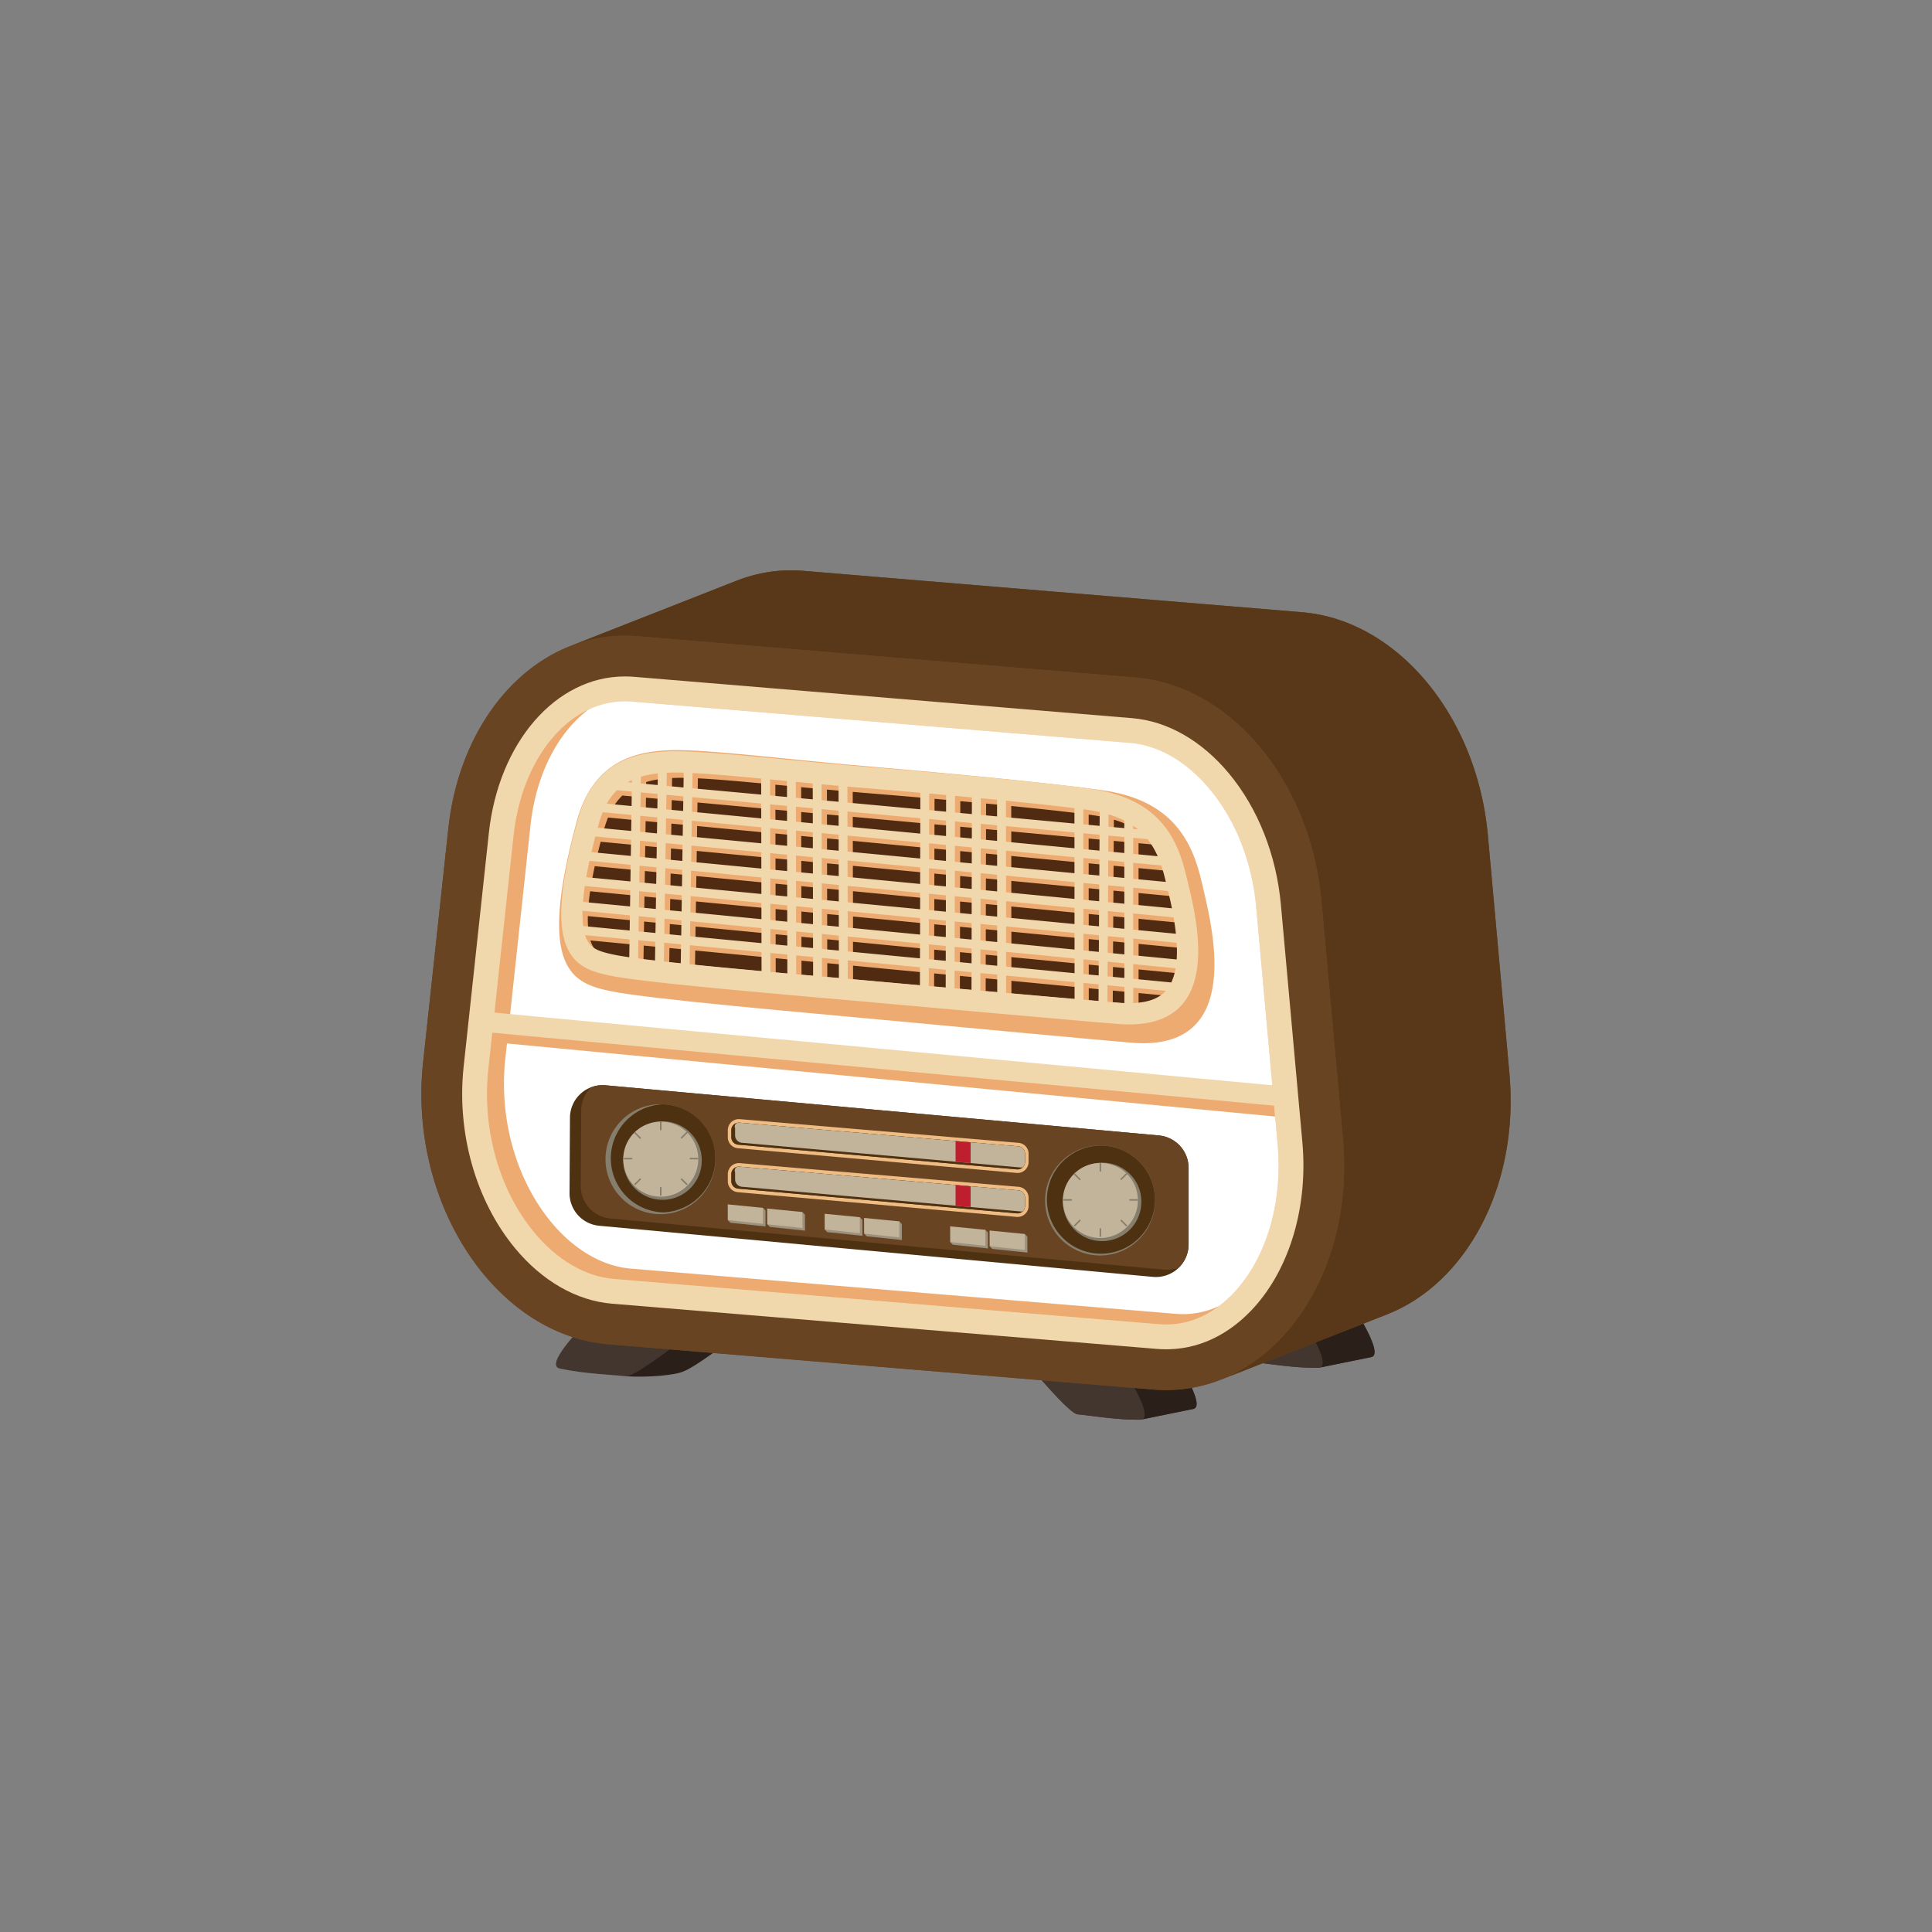 <svg xmlns="http://www.w3.org/2000/svg" xmlns:xlink="http://www.w3.org/1999/xlink" width="561" height="561" viewBox="0 0 561 561"><rect x="0" y="0" width="561" height="561" fill="#808080" stroke="none"/><defs><clipPath id="clip-path"><path id="Tracciato_532" data-name="Tracciato 532" d="M0,0H316.275V261.5H0Z" fill="none"></path></clipPath><clipPath id="clip-path-2"><rect id="Rettangolo_48" data-name="Rettangolo 48" width="316.275" height="261.498" fill="none"></rect></clipPath><clipPath id="clip-Tavola_da_disegno_5"><rect width="561" height="561"></rect></clipPath></defs><g id="Tavola_da_disegno_5" data-name="Tavola da disegno &#x2013; 5" clip-path="url(#clip-Tavola_da_disegno_5)"><g id="Raggruppa_435" data-name="Raggruppa 435"><g id="Raggruppa_434" data-name="Raggruppa 434"><rect id="Rettangolo_144" data-name="Rettangolo 144" width="561" height="561" fill="none"></rect><g id="Raggruppa_209" data-name="Raggruppa 209" transform="translate(122.363 165.6)"><g id="Gruppo_di_maschere_1" data-name="Gruppo di maschere 1" clip-path="url(#clip-path)"><g id="Raggruppa_207" data-name="Raggruppa 207"><g id="Raggruppa_206" data-name="Raggruppa 206" clip-path="url(#clip-path-2)"><path id="Tracciato_465" data-name="Tracciato 465" d="M119.081,236.376l-32.518-3.785s-29.956,26.224-22.635,27.767c1.744.367,3.52.658,5.268.9l-1.789,2.53c6.6.412,14.647-.346,16.857-1.476,7-2.8,34.816-25.934,34.816-25.934" transform="translate(-8.031 -29.756)" fill="#2a1f19"></path><path id="Tracciato_466" data-name="Tracciato 466" d="M68.6,233.967s-29.956,26.224-22.635,27.767,15.21,1.77,19.145,2.228,36.009-26.21,36.009-26.21Z" transform="translate(-5.733 -29.932)" fill="#42362f"></path><path id="Tracciato_467" data-name="Tracciato 467" d="M248.764,272.635c0-.017,0-.033,0-.05s0-.02,0-.03c0-.049-.01-.1-.014-.153s-.009-.119-.017-.181c0-.009,0-.017,0-.026s-.007-.034-.01-.05q-.039-.282-.111-.6c0-.015,0-.028-.008-.043a.147.147,0,0,0-.005-.019c-.049-.208-.111-.429-.181-.657-.014-.045-.027-.09-.042-.136q-.108-.341-.242-.707c-.005-.014-.008-.025-.013-.039-.011-.03-.025-.063-.037-.092q-.117-.307-.249-.631c-.018-.044-.035-.086-.053-.131-.1-.244-.212-.495-.328-.752-.025-.057-.052-.114-.078-.172-.11-.24-.224-.484-.345-.733-.014-.03-.028-.059-.043-.089-.132-.272-.272-.55-.416-.833l-.1-.2c-.147-.286-.3-.575-.457-.869l-.01-.019c-.156-.292-.319-.589-.486-.888l-.116-.208q-.252-.451-.516-.91l-.071-.124q-.243-.421-.5-.848l-.118-.2q-.277-.467-.563-.939l-.115-.188q-.255-.42-.516-.842l-.109-.177q-.3-.477-.6-.957l-.136-.215q-.28-.442-.563-.883l-.073-.113q-.31-.484-.624-.965l-.149-.228c-.21-.323-.422-.644-.633-.965l-.009-.012q-.316-.479-.633-.951l-.149-.222q-.314-.468-.625-.929c-.029-.043-.058-.084-.085-.126q-.28-.412-.557-.818l-.144-.21q-.3-.442-.6-.875c-.044-.063-.086-.124-.129-.187l-.518-.747-.116-.167q-.29-.416-.573-.818l-.144-.2-.494-.7-.079-.112-.536-.754c-.045-.065-.091-.127-.136-.191l-.5-.694c-.011-.014-.021-.028-.031-.043l-.469-.651-.116-.161c-.147-.2-.292-.4-.431-.595l-.1-.139-.328-.45-.107-.146-.35-.479-.08-.109-.268-.363-.069-.094-.262-.354-.065-.087-.186-.25-.039-.053-.153-.2c-.027-.038-.047-.064-.069-.092l-.013-.018-.06-.08L200.12,240.04l-15.1,3.071c1.272,1.618,25.442,32.354,29.165,32.674,2.482.214,6.577.87,11.117,1.262,2.269.2,4.651.324,7,.3a1.811,1.811,0,0,0,.439-.058c-.023.006-.041.017-.065.021l15.1-3.071a1.382,1.382,0,0,0,.284-.092c.027-.012.051-.028.076-.041a1.145,1.145,0,0,0,.161-.1c.012-.01.028-.016.039-.026a.97.97,0,0,0,.074-.073l.009-.008,0,0a1.158,1.158,0,0,0,.077-.1c.017-.024.032-.05.047-.075l.012-.019.008-.012a1.188,1.188,0,0,0,.057-.116c.01-.024.019-.048.028-.073l.01-.028.01-.024c.016-.048.029-.1.041-.15,0-.017.006-.034.01-.051l.009-.051c0-.023.009-.044.012-.066q.012-.086.018-.178v-.012l0-.028c0-.05.005-.1.005-.151s0-.08,0-.12m-15.128,2.657v.01c0-.031-.01-.065-.014-.1l0,.01c0,.024.009.051.011.076m.031.364v.019c0-.062-.009-.127-.015-.191.005.058.012.117.014.172m-.347-1.756v0c-.014-.046-.028-.092-.044-.14l0,0,.042.135m-.583-1.6,0,.01c-.022-.053-.043-.1-.065-.158l.007.016c.019.044.036.087.054.132m-.455-1.044a.073.073,0,0,0-.008-.017l0,0,.006.014m-.348-.741.016.034c-.025-.052-.05-.1-.076-.158l.015.03c.016.031.03.063.045.094m-.547-1.092-.024-.049.005.012c.007.012.013.024.019.037m-.484-.922.011.018.053.1c-.027-.052-.053-.1-.081-.154l.017.032m-.562-1.024-.058-.1.016.028.042.075m-.523-.924-.053-.093.019.033.034.06m-.658-1.127-.091-.153.027.046.064.107m-.617-1.032-.011-.017,0,.006.007.011m-.661-1.079-.132-.213.045.072.086.14m-1.384-2.194.017.026-.149-.231c.019.03.039.06.059.091l.072.114m-1.48-2.272c.026.04.053.08.079.121l-.154-.233.066.1.009.013m-1.416-2.116.06.091-.15-.222.01.014.08.118m-.78-1.144-.013-.019.008.011.005.008m-.568-.826c-.037-.054-.074-.108-.112-.161l.067.1.044.065m-.778-1.122-.063-.09.037.054.025.036m-.576-.823c-.027-.038-.053-.077-.08-.114l.051.071.03.043m-.7-.99-.092-.129.056.079.036.051m-.569-.8-.023-.031.015.02.008.011m-1.141-1.591-.014-.018.01.012,0,.006m-.56-.773.021.028-.092-.126.016.022.055.077m-.881-1.207.011.016c-.028-.039-.056-.076-.083-.113l.011.016.06.082m-.665-.9-.029-.038c.009.011.017.023.026.034l0,0m-.468-.631c-.007-.008-.013-.017-.019-.024l.006.009.013.016m17.023,31.3a.877.877,0,0,0,.08-.038.493.493,0,0,1-.059.031.145.145,0,0,1-.021.007m.248-.146.032-.025c-.008.006-.014.013-.022.018l-.01.007m.125-.106-.01.008a1.08,1.08,0,0,0,.079-.1c-.021.027-.038.058-.061.082l-.008.009m.137-.183,0,0a1.053,1.053,0,0,0,.058-.119c-.015.032-.027.067-.044.1l-.011.019m.1-.222c.016-.044.027-.092.04-.139-.01.037-.017.077-.031.112,0,.009-.006.017-.01.026m.073-.269c.009-.047.013-.1.019-.148,0,.038-.007.078-.014.115l-.005.033m.037-.29v.008c0-.058,0-.119,0-.181,0,.049,0,.1,0,.146,0,.009,0,.018,0,.027" transform="translate(-23.671 -30.709)" fill="#42362f"></path><path id="Tracciato_468" data-name="Tracciato 468" d="M248.764,272.634c0-.017,0-.032,0-.05s0-.02,0-.031c0-.049-.01-.1-.014-.152s-.01-.12-.017-.182l0-.026c0-.015-.007-.033-.01-.049q-.039-.284-.111-.6c0-.015,0-.027-.008-.042l-.005-.02c-.05-.208-.112-.429-.181-.656l-.042-.137q-.108-.341-.242-.707c-.005-.013-.009-.025-.013-.038-.011-.03-.025-.063-.037-.093q-.117-.307-.249-.63c-.018-.044-.035-.087-.053-.131-.1-.244-.212-.5-.328-.752-.025-.057-.052-.115-.078-.172q-.165-.361-.345-.734c-.015-.03-.028-.058-.043-.089-.133-.272-.272-.55-.416-.832-.034-.067-.069-.134-.1-.2-.147-.285-.3-.574-.456-.869l-.01-.019c-.157-.291-.32-.589-.486-.888-.039-.069-.078-.139-.117-.208-.168-.3-.339-.6-.516-.91l-.072-.124q-.243-.421-.5-.849l-.118-.2q-.277-.467-.563-.938c-.038-.063-.077-.126-.114-.188q-.255-.42-.517-.842c-.036-.059-.072-.118-.109-.176-.2-.319-.4-.638-.6-.957-.044-.072-.091-.143-.135-.215q-.28-.442-.563-.883l-.072-.113q-.31-.483-.625-.965c-.049-.076-.1-.151-.148-.227q-.317-.485-.634-.965l-.009-.013q-.316-.477-.632-.951c-.051-.075-.1-.149-.15-.223-.208-.311-.417-.622-.625-.929l-.085-.126q-.28-.413-.556-.818l-.145-.211q-.3-.442-.6-.875l-.129-.186q-.262-.378-.518-.746l-.116-.167-.573-.818-.144-.2q-.251-.357-.494-.7l-.079-.112c-.182-.258-.36-.508-.535-.754l-.136-.19c-.169-.237-.336-.47-.5-.694-.01-.015-.02-.029-.031-.043-.16-.224-.316-.44-.468-.651l-.116-.161-.431-.595-.1-.138-.328-.451c-.037-.049-.072-.1-.107-.147l-.351-.478c-.027-.038-.053-.072-.08-.11l-.267-.363-.069-.093-.262-.355c-.023-.03-.044-.058-.065-.087l-.186-.249-.04-.054-.152-.2-.069-.092-.014-.018-.06-.08-30.773-2.649-15.095,3.071L215.8,245.76l.108.145c.005.007.01.015.017.022.093.126.227.3.389.524l.072.1.262.355.064.086.282.384.06.082.365.5.093.128.367.5.056.076.441.61.113.157c.317.438.652.906,1.005,1.4l.133.186.541.76.053.076q.26.368.528.749l.122.173q.286.408.581.83l.111.16.531.766.117.168q.3.436.607.883l.135.2q.284.415.569.835l.079.118q.311.459.623.924l.155.232q.315.471.631.947l.009.012q.317.48.633.964c.05.078.1.154.15.231q.313.48.623.964l.073.113q.283.442.562.883l.136.215q.3.479.6.957c.037.059.074.12.111.179q.26.421.514.839l.116.189q.285.471.561.936l.122.207q.251.425.493.843c.024.042.049.083.072.125.176.306.347.609.515.909l.118.212c.166.3.329.595.485.886l.01.018c.158.294.309.582.455.867l.106.206c.144.281.283.558.415.829l.044.1c.12.247.234.488.343.726l.08.176c.115.256.225.507.327.75.018.044.036.088.054.132q.132.322.248.629c.017.044.035.09.051.134.091.244.171.48.242.707.015.045.029.09.042.135.07.228.132.447.181.657.005.021.009.041.013.062q.072.314.112.6c0,.025.008.051.011.076.008.062.011.12.017.18s.012.126.015.186c0,.016,0,.031,0,.048,0,.094,0,.186,0,.273,0,.009,0,.017,0,.026a2.569,2.569,0,0,1-.031.258c0,.017-.005.033-.009.049a1.693,1.693,0,0,1-.06.226l-.01.029a1.332,1.332,0,0,1-.092.2l-.012.018a1.081,1.081,0,0,1-.128.175l-.009.008a1.025,1.025,0,0,1-.113.1,1.16,1.16,0,0,1-.16.1c-.026.013-.05.029-.077.041a1.379,1.379,0,0,1-.284.092l15.095-3.071a1.293,1.293,0,0,0,.284-.092c.027-.012.051-.027.077-.041a1.014,1.014,0,0,0,.16-.1c.012-.01.029-.016.04-.026a.937.937,0,0,0,.074-.072l.009-.009,0,0a1.168,1.168,0,0,0,.077-.1c.017-.024.031-.049.047-.074l.011-.019.009-.013a1.271,1.271,0,0,0,.057-.116c.01-.023.018-.048.028-.072l.01-.028.009-.024c.016-.049.03-.1.042-.151,0-.017.006-.034.009-.051s.006-.033.01-.051.009-.043.012-.065c.008-.058.014-.118.018-.179v-.012c0-.009,0-.018,0-.028,0-.049.005-.1.005-.15s0-.081,0-.121" transform="translate(-23.671 -30.709)" fill="#2a1f19"></path><path id="Tracciato_469" data-name="Tracciato 469" d="M215.8,246.21l-30.773-2.649c1.272,1.618,25.442,32.353,29.165,32.674,2.483.214,6.577.87,11.117,1.261,2.27.2,4.652.324,7,.3,7.038-.078-15.329-30.009-16.507-31.584" transform="translate(-23.671 -31.159)" fill="#42362f"></path><path id="Tracciato_470" data-name="Tracciato 470" d="M308.01,255.356c0-.017,0-.033,0-.05s0-.02,0-.031c0-.048-.01-.1-.014-.152s-.009-.119-.017-.181l0-.026c0-.016-.007-.034-.009-.05q-.039-.282-.112-.6c0-.015,0-.028-.008-.043l-.005-.019c-.049-.208-.111-.429-.181-.657-.013-.045-.027-.09-.042-.136-.072-.228-.153-.463-.242-.707-.005-.014-.008-.025-.013-.039-.011-.03-.025-.063-.037-.092q-.116-.307-.249-.631l-.053-.131q-.153-.366-.328-.751c-.025-.058-.052-.115-.079-.173-.11-.24-.224-.484-.345-.733-.014-.03-.028-.059-.043-.089-.132-.272-.272-.55-.416-.833l-.1-.2c-.147-.286-.3-.575-.457-.869l-.01-.018c-.156-.291-.319-.589-.486-.888l-.116-.208q-.252-.451-.516-.91l-.071-.124q-.243-.421-.5-.848c-.039-.066-.078-.133-.118-.2-.184-.311-.372-.624-.563-.939l-.115-.188q-.255-.42-.516-.842l-.109-.177q-.3-.477-.6-.957l-.136-.215q-.28-.442-.562-.883l-.073-.113q-.31-.484-.624-.965l-.148-.228q-.317-.484-.634-.965l-.009-.013q-.317-.479-.633-.951l-.149-.222q-.314-.468-.625-.929c-.029-.043-.057-.084-.085-.126q-.28-.412-.557-.818l-.144-.21q-.3-.442-.6-.875l-.129-.187-.518-.747-.116-.167q-.29-.416-.573-.818l-.144-.2-.494-.7-.08-.112-.536-.753-.136-.191-.5-.694-.03-.043-.468-.651-.117-.16c-.147-.2-.292-.4-.431-.595l-.1-.139-.328-.45-.107-.147-.35-.479-.08-.109-.267-.363-.069-.094-.262-.354-.065-.087-.186-.25-.039-.053c-.058-.079-.108-.145-.153-.2-.027-.038-.047-.064-.069-.092l-.013-.018-.06-.08-30.773-2.649-15.1,3.071c1.272,1.618,25.442,32.354,29.165,32.674,2.482.214,6.577.87,11.117,1.262,2.269.2,4.651.324,7,.3a1.816,1.816,0,0,0,.439-.058c-.023.006-.042.017-.065.022l15.1-3.071a1.376,1.376,0,0,0,.284-.092c.027-.012.051-.028.076-.041a1.137,1.137,0,0,0,.161-.1c.012-.01.028-.016.039-.026a.971.971,0,0,0,.074-.073l.009-.008,0,0a.908.908,0,0,0,.077-.1.821.821,0,0,0,.047-.074.13.13,0,0,0,.012-.019l.008-.012a1.021,1.021,0,0,0,.057-.116c.01-.024.019-.049.028-.073l.01-.028.01-.024c.016-.048.029-.1.041-.15,0-.017.006-.034.01-.051l.009-.051c0-.022.009-.043.012-.066.008-.058.014-.117.018-.178v-.012c0-.01,0-.019,0-.029,0-.049.005-.1.005-.15s0-.08,0-.12m-15.128,2.657v.01c0-.031-.01-.065-.014-.1l0,.01c0,.024.009.051.011.076m.031.364v.019c0-.062-.009-.127-.015-.191.005.058.012.117.014.172m-.347-1.756v0c-.014-.047-.028-.093-.044-.141l0,0c.014.046.028.091.042.135m-.583-1.6,0,.01c-.022-.053-.043-.1-.065-.158l.007.016c.019.044.036.087.054.132m-.455-1.044-.008-.017,0,0,.006.014m-.348-.741.016.034c-.025-.052-.05-.1-.076-.158l.015.03c.016.031.03.063.045.094m-.547-1.092-.025-.049.007.012.018.037m-.484-.922.01.018.053.1c-.027-.052-.053-.1-.081-.154l.017.032m-.562-1.024c-.019-.034-.038-.069-.058-.1.006.009.011.019.017.028l.042.075m-.523-.924-.053-.093.019.033.034.06m-.657-1.127-.091-.154.028.046.063.107m-.617-1.032-.01-.017,0,.006.007.011m-.661-1.079-.132-.213.045.072.086.14m-1.384-2.194.017.026-.149-.231.059.091.072.114m-1.48-2.272.079.121-.154-.233.066.1.009.013m-1.416-2.116.061.091-.151-.222.01.014.08.118m-.78-1.144-.013-.019.008.011.005.008m-.568-.826c-.037-.054-.074-.108-.112-.161l.067.1.044.065m-.778-1.121-.063-.09.037.054c.009.011.017.024.025.036m-.577-.823c-.027-.038-.053-.077-.08-.114l.051.071.03.043m-.7-.99-.092-.129.056.078.036.051m-.569-.8-.023-.031.015.02.008.011m-1.141-1.591-.014-.018.01.012,0,.006m-.56-.773.021.028-.092-.126.016.022.055.077m-.881-1.207.011.016c-.028-.039-.055-.076-.083-.113l.011.016.06.082m-.665-.9-.029-.038c.009.011.017.023.026.034l0,0m-.468-.631-.019-.025.007.009.012.017m17.023,31.3a.857.857,0,0,0,.08-.038.476.476,0,0,1-.059.031.147.147,0,0,1-.021.007m.248-.146.032-.025-.022.019-.01.006m.125-.105-.01.008a1.184,1.184,0,0,0,.078-.1c-.021.027-.038.058-.061.082l-.008.009m.137-.183,0,0a1.075,1.075,0,0,0,.058-.119c-.015.032-.027.067-.044.1l-.011.019m.1-.221c.016-.044.027-.092.04-.139-.01.037-.018.077-.03.112l-.01.027m.073-.269c.009-.047.013-.1.019-.148,0,.038-.007.078-.014.115l-.005.033m.037-.29v.008c0-.057,0-.119,0-.18,0,.049,0,.1,0,.146,0,.009,0,.018,0,.027" transform="translate(-31.25 -28.498)" fill="#42362f"></path><path id="Tracciato_471" data-name="Tracciato 471" d="M308.011,255.356c0-.017,0-.032,0-.049s0-.021,0-.031c0-.049-.01-.1-.014-.152s-.01-.119-.017-.182l0-.026c0-.015-.007-.033-.01-.049-.026-.188-.063-.388-.111-.6,0-.015,0-.027-.008-.042l-.005-.02c-.05-.208-.112-.429-.181-.656l-.042-.137c-.072-.228-.153-.463-.242-.707-.005-.013-.009-.025-.014-.038-.01-.03-.024-.063-.036-.093q-.117-.307-.249-.63l-.053-.131q-.154-.366-.328-.752c-.025-.057-.052-.114-.078-.172-.111-.241-.225-.485-.345-.734-.015-.03-.028-.058-.043-.089-.133-.272-.272-.55-.416-.832-.034-.067-.069-.133-.1-.2-.147-.286-.3-.575-.456-.869l-.01-.019c-.157-.291-.32-.588-.486-.887l-.117-.209q-.251-.45-.516-.91c-.024-.041-.048-.082-.072-.124q-.243-.42-.5-.848l-.118-.2q-.277-.467-.563-.938c-.037-.063-.077-.126-.114-.188q-.255-.42-.517-.842l-.109-.176q-.3-.477-.6-.957-.067-.107-.136-.215-.279-.441-.563-.883c-.023-.038-.048-.076-.072-.114q-.311-.483-.625-.964c-.049-.077-.1-.152-.148-.228q-.317-.484-.634-.965l-.009-.013q-.317-.477-.632-.951c-.051-.075-.1-.149-.15-.223-.208-.311-.417-.622-.625-.928-.028-.043-.057-.085-.085-.126q-.28-.413-.556-.818l-.145-.211q-.3-.442-.6-.875l-.129-.186-.518-.747-.117-.167q-.289-.416-.572-.818l-.144-.2q-.251-.357-.494-.7l-.079-.113c-.182-.258-.36-.508-.535-.753l-.136-.191c-.169-.237-.336-.47-.5-.694-.01-.015-.02-.029-.031-.043-.16-.224-.316-.44-.468-.651l-.116-.161-.431-.595-.1-.138-.328-.451c-.037-.049-.072-.1-.107-.147l-.351-.478c-.027-.038-.052-.072-.08-.109q-.14-.192-.267-.364l-.069-.093-.262-.355c-.023-.031-.044-.058-.065-.087l-.186-.249-.04-.053-.152-.2-.069-.092-.014-.017-.06-.081-30.773-2.649-15.095,3.071,30.773,2.649.108.145.017.022c.093.126.227.3.389.524l.072.1.263.355.064.086.282.384.06.082.365.5.093.128.367.5.056.076.441.61.113.157c.316.438.652.906,1.005,1.4l.133.186.541.76.053.076.528.749.122.173q.286.408.581.83l.111.16.531.766.117.168q.3.436.607.883l.135.2q.284.415.569.835l.079.118q.311.459.623.925c.052.077.1.153.155.231q.315.471.63.947l.009.013q.317.479.632.964l.151.23q.313.48.624.964l.073.113q.282.442.562.883l.136.215q.3.479.6.957c.037.059.074.12.111.179q.26.421.514.839c.038.064.078.126.116.189q.285.471.561.936l.122.207q.251.425.493.843c.024.042.049.084.072.125.176.306.347.609.515.909l.118.212c.166.3.329.595.485.886l.011.019c.158.293.309.581.455.866.036.069.071.138.106.206.144.281.283.558.415.828l.044.1c.12.247.234.489.343.726l.08.176c.115.256.225.507.327.75l.054.132c.088.214.171.425.248.629.017.044.035.09.051.134.091.244.171.48.242.707.015.045.029.09.042.135.07.228.132.447.18.657.005.021.009.041.013.062.048.209.085.408.111.6,0,.025.009.051.012.076.008.062.011.12.017.181s.012.126.015.185c0,.016,0,.032,0,.048,0,.094,0,.186,0,.273v.026a2.552,2.552,0,0,1-.031.258c0,.017-.005.033-.009.049a1.713,1.713,0,0,1-.06.226l-.01.029a1.334,1.334,0,0,1-.092.2l-.012.018a1.076,1.076,0,0,1-.128.175l-.009.008a1.025,1.025,0,0,1-.113.1,1.182,1.182,0,0,1-.16.1c-.026.013-.05.029-.077.041a1.365,1.365,0,0,1-.284.092l15.095-3.071a1.292,1.292,0,0,0,.284-.092c.027-.012.051-.027.077-.041a1.02,1.02,0,0,0,.16-.1c.012-.01.029-.016.04-.026a.955.955,0,0,0,.074-.072l.009-.009,0,0a1.028,1.028,0,0,0,.077-.1c.017-.024.031-.049.047-.074l.011-.019.009-.013c.02-.037.039-.075.057-.115.01-.024.018-.049.028-.073l.011-.028.009-.024c.016-.049.03-.1.042-.151,0-.016.005-.034.009-.051s.006-.033.01-.051.009-.043.012-.065c.008-.058.014-.117.018-.179v-.012a.273.273,0,0,0,0-.028c0-.049.005-.1.005-.15s0-.08,0-.121" transform="translate(-31.25 -28.498)" fill="#2a1f19"></path><path id="Tracciato_472" data-name="Tracciato 472" d="M275.045,228.931l-30.774-2.649c1.272,1.618,25.442,32.354,29.165,32.674,2.482.214,6.578.87,11.118,1.261,2.268.2,4.651.324,7,.3,7.038-.079-15.329-30.009-16.507-31.584" transform="translate(-31.25 -28.949)" fill="#42362f"></path><path id="Tracciato_473" data-name="Tracciato 473" d="M316.265,152.6q-.009-.545-.025-1.094c-.008-.281-.01-.559-.02-.841-.013-.351-.037-.7-.054-1.057-.013-.275-.025-.549-.042-.826-.054-.917-.119-1.838-.2-2.764l-6.235-68.952q-.038-.419-.079-.836c-.008-.073-.018-.145-.026-.218q-.132-1.294-.3-2.574c-.018-.138-.038-.274-.056-.411-.119-.869-.249-1.734-.392-2.592-.005-.032-.009-.065-.014-.1-.032-.19-.069-.379-.1-.569-.053-.3-.106-.6-.161-.905-.044-.241-.092-.48-.14-.719-.058-.295-.114-.59-.174-.883-.051-.243-.1-.485-.154-.727-.062-.288-.124-.576-.188-.863-.055-.242-.112-.485-.168-.726-.067-.284-.133-.569-.2-.851-.022-.091-.043-.182-.065-.273-.029-.113-.06-.224-.088-.337q-.166-.658-.343-1.311c-.049-.181-.1-.362-.147-.542-.162-.585-.328-1.168-.5-1.747l-.01-.031c-.176-.59-.361-1.174-.549-1.756-.057-.174-.115-.348-.173-.521q-.209-.633-.428-1.259c-.037-.106-.071-.215-.109-.321-.025-.071-.052-.14-.078-.209q-.323-.908-.663-1.8l-.031-.078q-.33-.858-.678-1.7c-.068-.165-.136-.329-.2-.494q-.3-.716-.609-1.421c-.053-.119-.1-.24-.157-.359q-.382-.857-.782-1.7c-.065-.136-.13-.269-.2-.4q-.322-.671-.656-1.333c-.077-.153-.154-.305-.231-.456q-.424-.829-.864-1.644c-.024-.045-.051-.091-.075-.135q-.409-.752-.834-1.489-.129-.226-.261-.45-.385-.659-.78-1.307c-.06-.1-.119-.2-.18-.3q-.477-.773-.971-1.53c-.082-.127-.166-.252-.249-.378q-.4-.6-.8-1.186c-.092-.134-.183-.269-.276-.4-.344-.492-.691-.98-1.044-1.461l-.124-.166q-.475-.642-.963-1.271-.156-.2-.312-.4-.464-.59-.937-1.167c-.064-.078-.127-.158-.192-.235q-.561-.678-1.137-1.335c-.1-.113-.2-.224-.3-.337q-.46-.519-.928-1.026l-.31-.336c-.4-.423-.8-.842-1.2-1.251l-.036-.038c-.084-.085-.168-.166-.252-.249-.254-.254-.508-.507-.765-.755-.133-.128-.267-.255-.4-.381-.227-.215-.453-.43-.682-.641-.144-.133-.289-.263-.433-.394q-.334-.3-.671-.6c-.149-.131-.3-.261-.447-.39q-.34-.293-.684-.58c-.094-.079-.188-.161-.283-.24-.038-.031-.076-.059-.113-.09q-.8-.655-1.608-1.277c-.1-.077-.2-.152-.3-.228q-.828-.625-1.672-1.22c-.021-.015-.041-.031-.062-.044-.062-.044-.125-.084-.187-.126q-.612-.425-1.234-.831c-.12-.078-.238-.156-.358-.233q-.727-.468-1.465-.912l-.053-.033c-.071-.042-.142-.081-.213-.122q-.548-.326-1.1-.636-.216-.122-.433-.239-.515-.283-1.037-.553c-.088-.045-.174-.094-.262-.14-.038-.02-.079-.038-.117-.058-.44-.223-.881-.442-1.326-.651l0,0c-.445-.21-.892-.412-1.342-.608-.04-.018-.079-.037-.119-.055-.113-.048-.226-.092-.338-.14-.284-.12-.569-.24-.855-.356-.17-.068-.34-.134-.51-.2q-.415-.162-.832-.317c-.1-.036-.191-.074-.287-.109-.079-.029-.159-.054-.237-.082q-.387-.137-.776-.268c-.177-.06-.354-.12-.531-.178-.271-.087-.543-.171-.815-.254-.128-.039-.256-.082-.384-.119-.039-.012-.078-.022-.117-.033-.3-.087-.6-.168-.9-.249-.139-.037-.277-.078-.417-.114q-.661-.173-1.326-.326h0l-.067-.014c-.419-.1-.84-.186-1.261-.269-.147-.029-.3-.054-.444-.082-.3-.057-.6-.112-.9-.162l-.124-.023c-.131-.022-.263-.037-.394-.058-.282-.044-.563-.087-.845-.126-.187-.025-.374-.048-.562-.071q-.405-.051-.813-.094c-.087-.01-.173-.022-.26-.031-.24-.024-.481-.045-.722-.065l-72.332-6-72.332-6c-.408-.034-.814-.061-1.219-.084-.135-.007-.269-.011-.4-.017-.226-.01-.453-.023-.678-.03-.037,0-.072,0-.108,0C108.171,0,107.688,0,107.207,0c-.07,0-.139,0-.208,0q-.62.005-1.236.029c-.054,0-.108,0-.162,0-.091,0-.18.012-.27.017q-.589.027-1.173.072l-.426.032c-.507.044-1.012.093-1.515.153l-.026,0-.085.012c-.557.069-1.11.151-1.662.241-.119.02-.238.038-.358.059Q99.24.77,98.4.949l-.108.02c-.137.03-.273.065-.409.1-.225.051-.449.1-.672.156-.187.045-.373.094-.56.141-.221.058-.441.114-.661.174-.186.051-.371.1-.556.158-.217.063-.434.126-.651.193q-.279.085-.556.174-.322.1-.641.21l-.249.081c-.066.023-.131.05-.2.073-.534.187-1.067.379-1.593.587L43.225,21.993c.065-.026.132-.048.2-.072C24.74,29.157,10.61,49.149,7.817,75L.5,142.827c-4.4,40.769,20.839,79.184,53.824,81.921l79.111,6.567,79.107,6.566a43.266,43.266,0,0,0,20.043-3.056c-.167.069-.334.14-.5.206h0L280.4,216.051c.638-.251,1.27-.522,1.9-.8.144-.065.288-.129.43-.194.615-.283,1.225-.576,1.828-.886.078-.04.154-.083.231-.123q.821-.43,1.628-.895c.128-.073.256-.145.383-.22q.875-.513,1.731-1.065c.11-.072.218-.145.327-.217q.763-.5,1.51-1.033c.1-.071.2-.14.3-.211q.831-.6,1.641-1.242c.121-.1.24-.193.36-.289.5-.4,1-.815,1.49-1.24.054-.047.109-.092.163-.139.527-.46,1.044-.936,1.555-1.42q.179-.17.358-.341c.511-.494,1.018-.994,1.513-1.51l.07-.074c.477-.5.944-1.012,1.406-1.531.109-.123.218-.245.326-.369.092-.106.187-.208.278-.316q.57-.662,1.122-1.347c.06-.073.118-.15.177-.224q.607-.759,1.194-1.544c.111-.148.222-.3.331-.445.419-.57.833-1.146,1.235-1.735l.034-.051q.746-1.095,1.451-2.231c.114-.184.221-.375.334-.56.352-.579.7-1.162,1.037-1.756.03-.051.061-.1.09-.152.2-.351.383-.712.574-1.067.181-.338.367-.67.544-1.012.22-.426.429-.861.641-1.294.167-.339.337-.673.5-1.017.017-.037.038-.074.055-.112q.5-1.074.973-2.177c.016-.037.03-.076.046-.112q.442-1.041.857-2.1c.018-.047.034-.094.052-.141.086-.224.167-.453.251-.679.209-.559.416-1.12.612-1.687.1-.295.2-.594.3-.891.107-.322.22-.639.323-.964.062-.2.118-.4.179-.592.092-.3.181-.6.27-.9q.235-.8.453-1.605c.08-.292.161-.584.237-.878.035-.136.074-.269.109-.406.128-.506.245-1.018.364-1.529.043-.183.089-.364.131-.547q.262-1.167.492-2.35c.01-.057.019-.114.03-.171.041-.214.076-.43.114-.644.117-.639.228-1.281.33-1.928.047-.3.09-.594.133-.892s.092-.583.131-.877.071-.59.107-.886.076-.61.111-.918c.073-.649.137-1.3.2-1.958.021-.236.046-.472.065-.709.005-.065.012-.128.017-.193q.1-1.247.157-2.508c.009-.172.011-.345.018-.517.025-.61.051-1.221.064-1.836,0-.126,0-.252,0-.378.005-.337,0-.675.006-1.013,0-.6,0-1.2-.008-1.8" transform="translate(0 0)" fill="#694423"></path><path id="Tracciato_474" data-name="Tracciato 474" d="M322.614,154.4c0-.6,0-1.2-.008-1.8q-.009-.547-.025-1.094c-.008-.281-.01-.56-.02-.841-.013-.351-.037-.7-.054-1.057-.013-.276-.025-.55-.042-.826-.054-.918-.119-1.839-.2-2.764l-6.235-68.952c-.025-.279-.052-.558-.079-.836-.008-.073-.018-.146-.026-.219q-.132-1.294-.3-2.574c-.018-.137-.038-.274-.056-.411-.12-.869-.249-1.733-.393-2.591-.005-.032-.009-.065-.015-.1-.031-.191-.068-.38-.1-.57-.053-.3-.106-.6-.161-.9-.045-.241-.092-.481-.139-.72-.058-.295-.114-.59-.174-.883-.051-.243-.1-.485-.154-.727-.062-.289-.124-.576-.188-.863-.055-.243-.112-.485-.169-.727-.066-.283-.133-.568-.2-.85-.022-.091-.043-.182-.065-.274-.028-.112-.059-.223-.087-.337q-.167-.658-.343-1.311c-.049-.181-.1-.362-.147-.542-.162-.585-.328-1.169-.5-1.747l-.01-.032c-.176-.589-.361-1.174-.55-1.755-.056-.175-.114-.348-.172-.522q-.211-.632-.428-1.259c-.037-.106-.071-.215-.109-.32-.025-.071-.052-.14-.078-.21q-.323-.907-.663-1.8l-.031-.078q-.33-.858-.678-1.7-.1-.247-.2-.493-.3-.716-.609-1.422c-.053-.119-.1-.24-.157-.358q-.382-.858-.782-1.7-.1-.2-.2-.4-.322-.672-.657-1.334c-.077-.152-.153-.3-.23-.456-.283-.552-.57-1.1-.864-1.644-.024-.045-.051-.09-.075-.135q-.409-.751-.834-1.488-.13-.226-.261-.451-.385-.658-.78-1.306c-.06-.1-.12-.2-.18-.3q-.477-.774-.971-1.531c-.082-.126-.166-.251-.249-.377q-.4-.6-.8-1.187c-.092-.133-.183-.268-.276-.4q-.514-.739-1.043-1.461l-.124-.166q-.475-.644-.963-1.271-.156-.2-.312-.4-.464-.59-.937-1.168c-.065-.078-.127-.157-.192-.235q-.561-.678-1.137-1.335c-.1-.113-.2-.225-.3-.337q-.459-.519-.927-1.026c-.1-.112-.206-.225-.31-.336q-.594-.636-1.2-1.251l-.036-.038c-.084-.084-.168-.165-.252-.249-.254-.254-.508-.507-.765-.755-.133-.129-.267-.255-.4-.381-.227-.215-.453-.43-.682-.641-.144-.133-.289-.263-.433-.4q-.334-.3-.671-.6c-.149-.131-.3-.261-.447-.39q-.34-.293-.684-.581c-.094-.079-.187-.161-.283-.24l-.113-.09q-.8-.654-1.608-1.277l-.3-.227q-.828-.627-1.672-1.22l-.062-.045c-.062-.043-.126-.083-.187-.126q-.612-.425-1.235-.831c-.119-.078-.237-.157-.357-.234q-.727-.467-1.465-.912l-.053-.033c-.071-.042-.142-.08-.213-.122q-.548-.324-1.1-.636l-.433-.239q-.517-.283-1.037-.552c-.088-.045-.174-.1-.263-.14l-.117-.058q-.659-.335-1.326-.651h0c-.445-.21-.892-.412-1.342-.609l-.119-.054c-.112-.049-.226-.092-.338-.14-.284-.121-.569-.241-.855-.356l-.51-.2q-.415-.162-.832-.316c-.1-.036-.191-.074-.287-.109-.079-.029-.159-.054-.237-.082-.258-.092-.517-.181-.776-.269-.177-.059-.354-.119-.531-.177-.271-.088-.543-.172-.815-.255-.128-.038-.256-.081-.385-.119l-.117-.032c-.3-.087-.6-.169-.9-.249-.14-.038-.277-.078-.417-.115-.44-.114-.882-.224-1.326-.325h0l-.067-.015c-.419-.1-.84-.185-1.261-.269-.147-.03-.3-.055-.444-.082-.3-.057-.6-.112-.9-.162l-.124-.023c-.131-.022-.263-.038-.394-.058-.282-.044-.563-.087-.845-.126-.188-.025-.375-.048-.562-.072-.271-.033-.542-.065-.814-.093-.086-.01-.172-.022-.259-.031-.24-.024-.481-.045-.722-.065l-72.332-6L117.4.152c-.407-.034-.813-.061-1.218-.084-.135-.008-.269-.011-.4-.017-.226-.01-.453-.024-.678-.031H115Q114.269,0,113.548,0l-.208,0q-.62.005-1.236.029l-.162,0c-.091,0-.18.012-.27.017q-.589.029-1.174.072c-.141.01-.283.02-.425.032-.507.043-1.012.092-1.515.153l-.026,0-.085.012c-.557.069-1.11.151-1.662.241l-.358.058q-.846.145-1.684.324l-.108.021c-.137.03-.273.064-.409.1-.225.051-.449.1-.672.155-.187.046-.373.094-.56.142-.221.057-.441.114-.661.174-.186.051-.371.1-.556.158-.217.063-.435.126-.651.192-.186.057-.371.116-.556.175-.215.069-.428.138-.641.209-.083.029-.166.053-.249.082-.066.023-.132.05-.2.072-.534.187-1.067.38-1.593.587L49.566,21.993c.528-.207,1.06-.4,1.594-.586.148-.052.3-.1.446-.154.214-.072.427-.141.641-.21l.556-.175c.217-.066.435-.129.652-.192.185-.053.37-.107.555-.158.221-.06.441-.118.662-.174.187-.048.372-.1.559-.141.223-.055.447-.106.671-.156.173-.038.345-.078.519-.116q.837-.178,1.683-.323c.119-.021.239-.039.358-.059.552-.09,1.1-.172,1.661-.241l.111-.015c.5-.061,1.009-.111,1.516-.153.141-.012.282-.022.423-.032.391-.029.781-.053,1.175-.072.145-.006.289-.015.434-.02.408-.016.817-.024,1.228-.029.072,0,.144,0,.215,0,.48,0,.963,0,1.447.018.264.008.529.019.794.031.132.006.263.01.4.017.406.023.812.05,1.22.084l72.332,6,72.332,6c.329.027.656.061.984.1.27.028.541.06.81.093.188.024.375.046.562.072.283.038.563.082.845.126.173.027.346.052.519.081.3.05.595.106.891.161.15.028.3.053.449.083q.624.124,1.242.265l.09.019q.665.153,1.323.325c.143.037.284.078.426.117.3.08.594.161.889.248.167.049.335.1.5.153.271.083.542.166.813.254.179.058.357.119.535.178.258.087.515.175.772.267.177.063.352.127.528.193q.415.153.828.315.256.1.512.2c.287.116.572.235.856.356.152.065.3.128.456.194.45.2.9.4,1.342.609h0q.666.315,1.324.651c.128.065.256.133.383.2q.519.269,1.034.55l.433.24q.553.31,1.1.634c.089.052.18.1.269.157q.738.442,1.462.91c.121.078.242.157.362.236q.619.4,1.23.828c.084.058.168.114.252.174q.844.591,1.67,1.218l.3.228q.811.621,1.606,1.275c.133.11.267.222.4.333q.341.286.68.577.226.195.451.392.334.294.665.595c.147.133.293.265.439.4.228.209.453.422.678.637.134.127.269.254.4.383.256.248.509.5.762.753.1.1.2.192.291.29q.607.616,1.2,1.251l.31.337q.468.508.928,1.026c.1.112.2.222.3.335q.576.659,1.138,1.336l.191.235q.475.577.938,1.167.157.2.312.4.487.628.961,1.269c.042.057.085.112.126.169.353.481.7.969,1.044,1.461.092.132.182.265.273.4q.407.59.8,1.191l.247.373q.493.759.971,1.532c.061.1.12.2.181.3q.4.646.779,1.305l.262.452c.282.492.561.986.833,1.487.025.045.051.09.075.135.295.543.582,1.093.865,1.646.077.15.153.3.229.453q.336.665.659,1.339c.065.133.13.267.194.4q.4.845.783,1.7c.052.118.1.235.154.353q.313.709.611,1.427c.069.164.137.327.2.492q.348.848.679,1.707l.03.076c.228.6.448,1.2.664,1.8.063.175.124.351.185.527q.22.629.431,1.265c.057.172.114.344.17.515q.284.875.551,1.76l.006.021q.262.874.5,1.758c.05.179.1.359.146.54q.177.651.343,1.31c.051.2.1.407.154.612.069.283.136.567.2.85.057.242.113.483.168.726.065.287.126.576.188.864.052.242.1.483.154.726.06.293.118.588.174.882.047.241.1.481.14.724.056.3.108.6.16.9.039.222.079.444.117.666q.216,1.288.392,2.594c.019.135.038.271.056.407q.17,1.282.3,2.578c.036.351.073.7.1,1.053L273.941,165c.083.925.147,1.846.2,2.764.017.276.029.553.043.828q.047.951.073,1.9c.011.365.02.731.025,1.094q.014.9.008,1.8c0,.338,0,.678-.005,1.014q-.018,1.112-.067,2.213c-.007.172-.01.345-.018.517q-.065,1.359-.174,2.7c-.019.236-.044.471-.065.706-.058.656-.121,1.309-.194,1.959-.035.308-.073.615-.112.921q-.11.884-.237,1.762c-.044.3-.087.6-.133.892-.1.647-.214,1.291-.331,1.931-.038.214-.073.428-.114.64q-.242,1.271-.522,2.522c-.041.183-.088.364-.13.546q-.226.975-.474,1.937c-.076.294-.157.584-.236.876-.146.538-.3,1.074-.454,1.605q-.132.451-.27.9-.242.784-.5,1.556c-.1.3-.2.595-.3.89-.2.569-.4,1.131-.614,1.691-.084.225-.164.453-.25.677q-.441,1.142-.915,2.258c-.014.033-.026.067-.041.1q-.495,1.16-1.028,2.289c-.16.341-.33.674-.5,1.011-.214.435-.424.873-.645,1.3-.175.339-.36.671-.541,1.006-.221.41-.439.822-.667,1.225-.336.594-.685,1.176-1.036,1.754-.112.186-.22.378-.334.562q-.706,1.135-1.451,2.23c-.414.607-.838,1.2-1.269,1.788-.11.149-.221.3-.331.444q-.587.785-1.195,1.545c-.059.073-.117.149-.176.223-.458.566-.927,1.119-1.4,1.663-.108.124-.216.246-.325.368-.461.52-.929,1.032-1.4,1.531l-.072.077c-.5.516-1,1.017-1.514,1.51q-.177.171-.355.34c-.512.484-1.03.96-1.557,1.421-.053.047-.108.092-.161.137q-.735.638-1.49,1.241c-.12.1-.24.194-.361.29q-.811.638-1.641,1.242c-.1.072-.2.14-.3.212q-.747.531-1.51,1.033c-.109.071-.218.146-.328.217q-.855.552-1.73,1.065c-.127.074-.256.147-.384.22q-.806.463-1.626.894c-.078.04-.155.084-.233.124q-.9.464-1.826.885c-.144.066-.288.131-.432.2-.626.28-1.256.55-1.893.8l0,0h0l48.322-18.981c.638-.25,1.269-.521,1.9-.8.144-.064.288-.128.43-.194.615-.283,1.225-.576,1.828-.887.078-.04.154-.083.231-.123q.821-.429,1.628-.894c.127-.073.256-.146.383-.22q.874-.514,1.731-1.066c.109-.071.218-.144.327-.216q.763-.5,1.51-1.033c.1-.071.2-.14.3-.211q.831-.6,1.641-1.243c.12-.1.24-.192.36-.288q.753-.606,1.49-1.24c.054-.047.109-.092.163-.139.526-.46,1.044-.936,1.555-1.42l.358-.342c.511-.493,1.018-.993,1.513-1.51.024-.024.046-.05.069-.075q.715-.748,1.407-1.531.164-.183.326-.369c.092-.106.187-.208.278-.315q.57-.663,1.122-1.347l.177-.224q.607-.759,1.194-1.544c.111-.147.221-.3.331-.444.419-.57.833-1.147,1.235-1.735l.034-.052q.744-1.094,1.451-2.23c.114-.184.221-.375.334-.561.352-.579.7-1.161,1.037-1.755.03-.051.061-.1.09-.152.2-.351.383-.712.574-1.067.181-.337.367-.671.544-1.012.22-.426.429-.862.641-1.294.167-.339.337-.674.5-1.018.017-.037.037-.073.054-.111q.5-1.075.974-2.177c.016-.038.03-.076.046-.113q.442-1.041.857-2.1c.018-.046.034-.094.052-.14.086-.224.167-.453.251-.679.209-.559.416-1.12.612-1.687.1-.3.2-.594.3-.892.107-.321.22-.639.323-.964.062-.2.118-.4.179-.591q.137-.447.27-.9.235-.8.453-1.605c.08-.293.161-.584.237-.879.035-.136.074-.269.109-.406.128-.5.245-1.017.364-1.528.043-.183.089-.364.13-.548q.263-1.166.493-2.349c.01-.057.019-.114.031-.172.04-.213.076-.429.114-.644q.175-.959.33-1.929c.047-.3.09-.594.133-.891s.092-.583.131-.877.071-.591.107-.886.076-.611.111-.918c.073-.649.137-1.3.2-1.958.021-.237.046-.472.065-.709.005-.065.012-.128.017-.194q.1-1.247.157-2.507c.009-.172.01-.345.018-.518.025-.61.051-1.221.064-1.836,0-.125,0-.252,0-.377.005-.337,0-.675.006-1.013" transform="translate(-6.341 0)" fill="#583818"></path><path id="Tracciato_475" data-name="Tracciato 475" d="M267.6,167.782,261.365,98.83c-3.143-34.777-26.283-62.608-53.959-64.905l-72.333-6-72.331-6c-27.681-2.3-51.229,21.659-54.924,55.868L.5,145.612c-4.4,40.77,20.84,79.185,53.824,81.922l79.111,6.567,79.106,6.566c32.989,2.738,58.8-31.439,55.059-72.885" transform="translate(0 -2.784)" fill="#694423"></path><path id="Tracciato_476" data-name="Tracciato 476" d="M217.975,230.718c-.9,0-1.812-.038-2.717-.113L57.04,217.472c-10.256-.851-20.251-6.583-28.143-16.142-11.4-13.8-16.964-33.508-14.891-52.711l7.318-67.828C24.17,54.456,40.781,35.34,60.821,35.34c.885,0,1.786.037,2.678.112L208.163,47.459c10.194.846,20.158,6.543,28.056,16.043,8.426,10.135,13.786,23.677,15.093,38.129l6.234,68.953c1.681,18.594-3.624,36.6-14.189,48.158-4.993,5.464-13.447,11.975-25.379,11.975Z" transform="translate(-1.737 -4.521)" fill="#f1d8ac"></path><path id="Tracciato_477" data-name="Tracciato 477" d="M219.031,224.568c-.7,0-1.413-.03-2.122-.088L58.693,211.348c-8.3-.69-16.537-5.5-23.181-13.548-10.187-12.338-15.152-30.038-13.283-47.35l7.318-67.829C31.989,60.013,45.587,43.6,61.878,43.6c.688,0,1.388.03,2.082.087L208.624,55.7c8.252.685,16.459,5.468,23.11,13.469,7.5,9.022,12.281,21.158,13.458,34.171l6.234,68.953c1.5,16.613-3.109,32.557-12.331,42.648-4.015,4.394-10.753,9.63-20.059,9.63Z" transform="translate(-2.794 -5.578)" fill="#edab71"></path><path id="Tracciato_478" data-name="Tracciato 478" d="M252.15,172.291l-6.235-68.953c-1.176-13.013-5.955-25.149-13.457-34.171-6.651-8-14.858-12.785-23.111-13.47L64.683,43.69c-.694-.058-1.394-.087-2.082-.087A24.593,24.593,0,0,0,51.95,46.066C43.171,52.69,36.8,64.827,35.2,79.619l-7.318,67.829c-1.869,17.311,3.1,35.012,13.283,47.35,6.644,8.047,14.877,12.859,23.181,13.548l158.217,13.132c.709.059,1.422.089,2.122.089h0a24.259,24.259,0,0,0,10.494-2.389,34.25,34.25,0,0,0,4.636-4.238c9.222-10.092,13.832-26.036,12.331-42.649" transform="translate(-3.517 -5.578)" fill="#fff"></path><path id="Tracciato_479" data-name="Tracciato 479" d="M251.175,177.884,25.6,156.423l.577-5.817L250.6,171.5Z" transform="translate(-3.274 -19.267)" fill="#edab71"></path><rect id="Rettangolo_47" data-name="Rettangolo 47" width="5.845" height="235.837" transform="matrix(0.093, -0.996, 0.996, 0.093, 16.939, 133.919)" fill="#f1d8ac"></rect><path id="Tracciato_480" data-name="Tracciato 480" d="M59.794,171.47l160.659,14.568a9.488,9.488,0,0,1,8.632,9.45v22.165a9.489,9.489,0,0,1-10.361,9.449L57.94,212.259a9.488,9.488,0,0,1-8.616-9.5l.125-21.889a9.489,9.489,0,0,1,10.345-9.4" transform="translate(-6.31 -21.931)" fill="#4e3111"></path><path id="Tracciato_481" data-name="Tracciato 481" d="M220.931,186.037,60.272,171.469a9.43,9.43,0,0,0-4.238.593,9.436,9.436,0,0,0-2.846,6.707l-.125,21.889a9.489,9.489,0,0,0,8.616,9.5L222.462,225a9.421,9.421,0,0,0,4.254-.591,9.433,9.433,0,0,0,2.846-6.761V195.488a9.489,9.489,0,0,0-8.632-9.451" transform="translate(-6.788 -21.931)" fill="#694423"></path><path id="Tracciato_482" data-name="Tracciato 482" d="M139.4,64.931c-27.431-2.3-49.643-5.273-60.749-5.048S55.631,63.4,51,80.448c-11.766,43.28-1.211,47.111,9.882,49.427s56.528,6.216,78.519,8.281,62.006,5.781,72.536,6.677c33.621,2.86,23.31-34.5,20.534-46.568s-8.624-23.852-28.745-26.725S139.4,64.931,139.4,64.931" transform="translate(-5.864 -7.659)" fill="#edab71"></path><line id="Linea_1" data-name="Linea 1" x1="6.315" y2="58.866" transform="translate(56.196 55.987)" fill="none" stroke="#f1d8ac" stroke-miterlimit="10" stroke-width="5"></line><path id="Tracciato_483" data-name="Tracciato 483" d="M223.484,97.679c-2.594-10.809-7.528-18.447-23.179-20.59-19.507-2.671-62.861-6.2-63.293-6.232-9.914-.8-19.187-1.683-27.368-2.465-13.541-1.293-24.236-2.315-31-2.315q-.573,0-1.106.01c-12.282.239-18.491,4.566-21.432,14.939-6.469,22.815-5.328,31.693-3.232,35.123,1.328,2.175,3.7,2.985,8.195,3.885,8.81,1.764,42.308,4.7,64.475,6.65,4.647.408,8.915.782,12.54,1.109,22.869,2.059,61.476,5.494,71.713,6.329,1.031.085,2.032.127,2.974.127h0c5.431,0,9.121-1.338,11.278-4.09,5.648-7.2,1.581-23.747-.156-30.811-.147-.6-.284-1.157-.407-1.668" transform="translate(-6.553 -8.453)" fill="#502a11"></path><path id="Tracciato_484" data-name="Tracciato 484" d="M229.725,97.8c-2.7-11.247-8.381-22.226-27.937-24.9s-62.515-6.159-62.515-6.159c-26.66-2.143-48.247-4.915-59.041-4.7S57.862,65.3,53.358,81.193c-11.435,40.331-1.177,43.9,9.6,46.06s54.939,5.792,76.311,7.717,60.261,5.387,70.5,6.221c32.676,2.665,22.655-32.148,19.956-43.4m-15.294,30.3,0-4.261,12.3,1.192a16.085,16.085,0,0,1-1.249,4.128Zm-7.374-14.98.028-4.7,4.763.461,0,4.7Zm4.795,3.045,0,4.839-4.842-.469.029-4.831ZM207.1,105.833l.03-4.886,4.714.449,0,4.9Zm.045-7.47.028-4.648,4.667.445,0,4.652Zm.044-7.232.027-4.627,4.621.426,0,4.644ZM207,123.118l4.858.471,0,4.264-4.887-.469Zm4.84-38.771-4.6-.426.022-3.582a27.872,27.872,0,0,1,4.582,1.8Zm14.986,30.668-12.4-1.189,0-4.7,11.731,1.135c.266,1.541.5,3.139.67,4.752m-12.4-8.473,0-4.9,10.122.965c.352,1.462.746,3.167,1.121,5.023Zm9.3-7.3c.055.23.114.473.175.722l-9.478-.9,0-4.652,8.147.776c.439,1.3.819,2.648,1.157,4.057m-9.306-7.419,0-4.651,4.168.385a22.585,22.585,0,0,1,2.942,4.944Zm0-7.236v-.925c.488.337.955.687,1.4,1.054Zm.017,36.669,0-4.842,12.609,1.21a38.341,38.341,0,0,1,0,4.854Zm-9.744-41.576-.024,4.007-4.73-.437,0-4.373c.348.046.691.092,1.025.139,1.323.18,2.562.4,3.733.665m-73.192,26.2-.009-4.773,21.062,2.039-.011,4.752Zm21.037,4.6-.01,4.776-21.012-2.036-.01-4.757ZM131.478,98.514l-.009-4.778,21.092,2.01-.01,4.807Zm-.013-7.364-.009-4.652,21.121,2.014-.01,4.65Zm-.014-7.238-.008-4.4,21.15,1.953-.01,4.465Zm.059,31.889,21,2.036-.01,4.321-20.985-2.014ZM197.364,92.78l0,4.652-19.891-1.9,0-4.652ZM177.471,88.3l0-4.541,19.892,1.837,0,4.6Zm19.9,11.718,0,4.875-19.891-1.925,0-4.845Zm.006,7.461,0,4.713-19.889-1.907-.005-4.731Zm.007,7.3,0,4.823L177.5,117.673l0-4.8Zm.006,7.41,0,4.277-19.888-1.908,0-4.3Zm-.035-39.178-19.893-1.837,0-4.8c7.189.714,14.213,1.463,19.894,2.173ZM174.9,90.638l0,4.652-4.789-.456.01-4.651ZM170.131,87.6l.01-4.517,4.751.438,0,4.533Zm4.775,10.276.005,4.842-4.813-.466.011-4.833Zm.008,7.427,0,4.734-4.836-.464.01-4.736Zm.007,7.319.005,4.8-4.86-.471.01-4.795Zm.008,7.387,0,4.3-4.882-.468.01-4.3Zm-.039-39.074-4.742-.438.01-4.837c1.569.149,3.148.3,4.727.455Zm-12.312,35.291.01-4.787,4.915.472-.01,4.792Zm4.909,3.062-.009,4.306-4.916-.472.01-4.311Zm-4.892-10.433.01-4.743,4.915.476-.01,4.739Zm.016-7.328.01-4.823,4.916.469-.01,4.829Zm.017-7.407.01-4.65,4.916.468-.01,4.651Zm.016-7.235.01-4.495,4.916.453-.01,4.509Zm.016-7.079.011-4.842c1.607.147,3.251.3,4.916.454l-.011,4.841ZM155.091,115.5l.01-4.779,4.914.471L160,115.977ZM160,118.563l-.01,4.313-4.913-.471.01-4.318Zm-4.891-10.426.01-4.75,4.913.476-.01,4.745Zm.017-7.335.01-4.811,4.913.468-.01,4.818Zm.016-7.4.01-4.65,4.913.468-.01,4.65Zm.017-7.235.01-4.473,4.913.454-.01,4.487Zm.016-7.056.01-4.824c1.573.139,3.217.285,4.913.439l-.01,4.839Zm4.811,46.346-.011,5.161-4.913-.439.011-5.194Zm2.573.247,4.915.471-.011,5.111-4.915-.438Zm7.488.718,4.89.469.005,5.06-4.906-.436Zm7.464.716L197.4,129.05l0,4.884c-5.74-.5-12.636-1.108-19.888-1.75Zm22.453-7.291,0-4.827,4.511.433-.03,4.828Zm4.462,3.017-.025,4.268-4.43-.425,0-4.275Zm-4.468-10.431,0-4.711,4.561.441-.029,4.7Zm-.007-7.3,0-4.878,4.612.44-.029,4.882Zm-.006-7.464,0-4.652,4.662.444-.028,4.649Zm-.007-7.237,0-4.608,4.713.435-.028,4.618Zm.035,38.858,4.412.424-.029,4.815-4.379-.378ZM152.61,74.065l-.011,4.813-21.161-1.953-.008-4.65q3.605.313,7.348.616c.153.012,5.789.471,13.832,1.175M54.52,108.339l13.755,1.333-.068,4.4-13.49-1.294a29.662,29.662,0,0,1-.2-4.439M60.38,79.723l8.342.8-.071,4.645-9.73-.928c.125-.449.248-.9.378-1.357a30,30,0,0,1,1.08-3.155m17.986,28.341.071-4.694,4.912.471-.072,4.7Zm4.871,3.057-.067,4.385-4.911-.471.067-4.39Zm-4.76-10.334.073-4.812,4.911.475-.074,4.808Zm.113-7.393.072-4.692,4.911.467-.072,4.7Zm.111-7.274.071-4.644,4.912.467-.072,4.645Zm.111-7.226.065-4.238,4.911.453-.065,4.253Zm-7.928,28.444.072-4.686,4.911.471-.072,4.692Zm4.871,3.058-.067,4.392-4.911-.471.068-4.4ZM71,100.071l.074-4.819,4.911.475-.073,4.815Zm.113-7.4.072-4.681,4.911.468-.072,4.688Zm.112-7.263.071-4.645,4.911.468-.072,4.645Zm.111-7.226.065-4.216,4.911.453-.065,4.23Zm.1-6.8.031-1.968a27.94,27.94,0,0,1,4.933-.964l-.052,3.386Zm-2.609,2.343-.065,4.209-7.2-.686a16.694,16.694,0,0,1,2.973-3.918Zm-1.206-2.7c.4-.229.824-.441,1.257-.641l-.011.756Zm.991,16.711-.072,4.677L57.1,91.315c.341-1.447.717-2.961,1.138-4.559ZM68.5,95l-.074,4.821L55.59,98.594q.387-2.215.937-4.749Zm-.113,7.4-.072,4.684-13.66-1.325c.108-1.4.28-2.932.528-4.625ZM70.738,116.9l4.911.472-.083,5.413c-1.776-.2-3.421-.4-4.91-.6Zm7.481.718,4.911.472-.085,5.512c-1.7-.178-3.347-.354-4.91-.527Zm28.2-33.506.01,4.652-20.246-1.93.072-4.645Zm-20.126-4.5.065-4.261L106.407,77.2l.009,4.328Zm20.14,11.742.01,4.741L86.072,94.119l.072-4.7Zm.014,7.326.01,4.8-20.5-1.966.074-4.805Zm.015,7.381.009,4.732-20.624-2,.072-4.7Zm.014,7.318.008,4.369-20.744-1.99.067-4.382ZM106.4,74.613l-20-1.846.068-4.428c5.277.261,12.007.858,19.926,1.606Zm.088,45.716.01,5.531c-7.165-.652-14.4-1.333-20.884-1.994l.085-5.531Zm14.905-34.79.01,4.652-4.914-.468-.009-4.652Zm-4.918-3.054-.008-4.359,4.913.453.009,4.373Zm4.932,10.291.01,4.763-4.913-.475-.01-4.756Zm.015,7.35.009,4.782-4.913-.472-.01-4.786Zm.014,7.367.009,4.747-4.913-.476-.01-4.741Zm.014,7.332.009,4.354-4.914-.472-.008-4.359ZM121.377,76l-4.913-.453-.009-4.639c1.606.153,3.238.307,4.913.463Zm-7.455,16.068.01,4.752-4.913-.475-.01-4.745ZM109,89.009l-.009-4.652,4.913.469.01,4.652ZM113.936,99.4l.009,4.788-4.913-.471-.01-4.793Zm.014,7.374.009,4.739-4.913-.476-.01-4.734Zm.014,7.324.009,4.361-4.914-.471-.008-4.366ZM113.9,82.239l-4.914-.468-.008-4.335,4.913.453Zm-4.839,38.337,4.913.472.01,5.486c-1.622-.145-3.263-.291-4.913-.44Zm7.488.719,4.913.472.01,5.431-4.913-.434Zm7.455-16.14-.01-4.78,4.911.475.009,4.775Zm4.916,3.057.009,4.755-4.911-.476-.01-4.749Zm-4.93-10.422-.01-4.767,4.911.468.01,4.774Zm-.015-7.352-.009-4.652,4.912.468.009,4.652Zm-.014-7.238-.008-4.38,4.912.453.009,4.4Zm.062,31.878,4.91.475.009,4.346-4.911-.471Zm4.838-38.389-4.913-.453-.009-4.63q2.416.222,4.913.444ZM113.88,70.658l.009,4.646-4.913-.453-.009-4.662,2.927.28,1.987.189M80.353,68.2q.525-.01,1.086-.01c.767,0,1.59.015,2.457.04l-.066,4.3-4.911-.453.058-3.825c.452-.021.908-.038,1.377-.047M56.126,117.38a8.7,8.7,0,0,1-.859-1.964l12.9,1.237-.079,5.185c-1.59-.228-2.915-.443-3.914-.643-4.414-.883-6.745-1.68-8.049-3.816m67.924,10.044-.01-5.411,4.91.471.01,5.371-1.451-.127-3.459-.3m7.483.657-.01-5.35,20.973,2.012-.011,5.211c-4.527-.405-8.818-.79-12.658-1.136-2.485-.223-5.282-.471-8.294-.736m75.394,6.674.029-4.788,4.9.47,0,4.693c-.52-.021-1.05-.051-1.59-.1-.9-.073-2.028-.167-3.344-.279m7.508.376,0-4.447,9.459.908c-1.978,2.2-5.088,3.357-9.457,3.539" transform="translate(-6.185 -7.934)" fill="#edab71"></path><path id="Tracciato_485" data-name="Tracciato 485" d="M227.954,96.026c-2.7-11.247-8.381-22.226-27.937-24.9S137.5,64.963,137.5,64.963c-26.66-2.143-48.247-4.915-59.041-4.7s-22.37,3.276-26.875,19.165c-11.435,40.331-1.177,43.9,9.6,46.059s54.938,5.792,76.31,7.716,60.262,5.388,70.5,6.222c32.676,2.665,22.655-32.148,19.956-43.4m-15.294,30.3,0-4.261,12.3,1.192a16.073,16.073,0,0,1-1.249,4.128Zm-7.374-14.98.028-4.7,4.763.461,0,4.7Zm4.795,3.046,0,4.838-4.842-.469.029-4.831Zm-4.751-10.331.03-4.886,4.714.449,0,4.9Zm.045-7.47.028-4.648,4.667.445,0,4.652Zm.044-7.232.028-4.627,4.62.426,0,4.644Zm-.193,31.987,4.859.471,0,4.264-4.886-.469Zm4.84-38.771-4.6-.426.021-3.582a27.84,27.84,0,0,1,4.582,1.8Zm14.986,30.668-12.4-1.19,0-4.7,11.731,1.135c.266,1.541.5,3.139.67,4.752m-12.4-8.473,0-4.9,10.122.965c.352,1.462.746,3.166,1.121,5.023Zm9.3-7.3c.055.23.114.473.175.722l-9.478-.9,0-4.652,8.147.776c.438,1.294.819,2.648,1.157,4.057m-9.306-7.419,0-4.651,4.168.385a22.618,22.618,0,0,1,2.941,4.944Zm0-7.236v-.925c.488.338.956.688,1.4,1.054Zm.017,36.669,0-4.842,12.609,1.21a38.339,38.339,0,0,1,0,4.854Zm-9.744-41.576-.023,4.007-4.73-.437,0-4.373c.348.046.691.092,1.025.138,1.323.181,2.562.4,3.733.665m-73.192,26.2-.009-4.773,21.062,2.039-.01,4.752Zm21.037,4.6-.01,4.776-21.012-2.036-.009-4.757ZM129.707,96.744l-.009-4.778,21.092,2.01-.01,4.807Zm-.013-7.364-.009-4.652,21.121,2.014-.01,4.65Zm-.014-7.238-.008-4.4,21.15,1.953-.01,4.465Zm.059,31.89,21,2.035-.01,4.321-20.985-2.013ZM195.593,91.01l0,4.652-19.891-1.9,0-4.652ZM175.7,86.529l0-4.541,19.892,1.837,0,4.6Zm19.9,11.718,0,4.875L175.714,101.2l0-4.845Zm.006,7.461,0,4.713-19.889-1.907-.005-4.731Zm.007,7.3,0,4.823L175.728,115.9l0-4.8Zm.006,7.41,0,4.277-19.888-1.908,0-4.3Zm-.035-39.178L175.693,79.4l-.005-4.8c7.19.714,14.213,1.463,19.894,2.173Zm-22.457,7.629.005,4.652-4.789-.456.01-4.651Zm-4.768-3.039.01-4.517,4.751.439,0,4.532Zm4.775,10.276,0,4.842-4.813-.466.011-4.833Zm.007,7.427,0,4.734-4.836-.464.01-4.736Zm.007,7.319.005,4.8-4.86-.471.01-4.795Zm.008,7.387,0,4.3-4.883-.468.01-4.3Zm-.039-39.074-4.742-.438.01-4.837c1.569.149,3.148.3,4.728.455Zm-12.312,35.291.01-4.787,4.916.472-.011,4.792Zm4.91,3.062-.01,4.306-4.915-.472.009-4.311Zm-4.893-10.433.01-4.743,4.915.476-.01,4.739Zm.016-7.328.01-4.822,4.916.468-.01,4.829Zm.017-7.406.01-4.651,4.916.468-.01,4.651Zm.017-7.236.01-4.495,4.916.453-.01,4.509Zm.015-7.079.011-4.842c1.607.146,3.251.3,4.916.454L165.8,78.49Zm-7.567,35.695.01-4.779,4.914.471-.011,4.784Zm4.908,3.062-.01,4.313-4.913-.471.01-4.318Zm-4.891-10.426.01-4.75,4.913.476-.01,4.745Zm.017-7.335.01-4.811,4.913.468-.01,4.818Zm.017-7.4.01-4.65,4.913.468-.01,4.65Zm.016-7.235.01-4.472,4.913.453-.01,4.488Zm.016-7.057.01-4.823c1.573.139,3.217.285,4.913.439l-.01,4.839Zm4.811,46.347-.011,5.161-4.913-.439.011-5.194Zm2.573.247,4.915.471-.011,5.111-4.915-.438Zm7.488.718,4.89.469.005,5.06-4.906-.436Zm7.464.717,19.888,1.907,0,4.884c-5.741-.5-12.637-1.108-19.888-1.75Zm22.453-7.292,0-4.827,4.511.433-.03,4.828Zm4.461,3.017-.025,4.269-4.43-.426,0-4.275Zm-4.468-10.431,0-4.711,4.561.441-.029,4.7Zm-.007-7.3,0-4.878,4.612.44-.029,4.882Zm-.006-7.464,0-4.652,4.662.444-.028,4.649Zm-.007-7.237,0-4.608,4.713.435-.028,4.619Zm.035,38.858,4.412.424-.029,4.815-4.379-.378ZM150.839,72.295l-.011,4.813-21.161-1.953-.008-4.65q3.605.313,7.348.616c.153.012,5.79.471,13.832,1.175M52.75,106.569,66.5,107.9l-.067,4.4-13.49-1.294a29.422,29.422,0,0,1-.2-4.439m5.859-28.615,8.342.8-.071,4.645-9.73-.927c.125-.45.248-.9.378-1.358a30,30,0,0,1,1.08-3.155M76.6,106.295l.072-4.694,4.911.471-.072,4.7Zm4.871,3.057-.067,4.385-4.911-.471.067-4.39Zm-4.76-10.334.073-4.812,4.911.475-.074,4.808Zm.113-7.393.072-4.692L81.8,87.4l-.072,4.7Zm.112-7.274L77,79.707l4.911.467-.072,4.645Zm.11-7.226.065-4.238,4.911.453-.065,4.253Zm-7.928,28.444.072-4.687,4.911.471-.071,4.692Zm4.871,3.058-.067,4.392-4.911-.471.067-4.4ZM69.225,98.3l.074-4.819,4.911.475-.073,4.815Zm.113-7.4.072-4.681,4.911.468-.071,4.688Zm.112-7.263.071-4.645,4.911.468-.071,4.645Zm.111-7.226.065-4.216,4.912.453-.065,4.231Zm.1-6.8.031-1.968a27.943,27.943,0,0,1,4.933-.965l-.052,3.386Zm-2.609,2.343-.065,4.209-7.2-.686a16.712,16.712,0,0,1,2.973-3.918Zm-1.206-2.7c.4-.228.824-.441,1.257-.641l-.011.756Zm.991,16.711-.072,4.677L55.33,89.545c.341-1.446.717-2.961,1.138-4.558Zm-.111,7.259-.074,4.821L53.82,96.824q.386-2.215.936-4.749Zm-.113,7.4-.072,4.684L52.884,104c.107-1.4.279-2.932.527-4.625Zm2.351,14.493,4.911.472-.083,5.413c-1.776-.2-3.421-.4-4.91-.6Zm7.481.718,4.911.472-.084,5.512c-1.706-.178-3.348-.354-4.911-.527Zm28.2-33.506.01,4.652-20.246-1.93.072-4.645Zm-20.126-4.5.065-4.261,20.047,1.851.009,4.328Zm20.14,11.742.01,4.741L84.3,92.349l.072-4.7Zm.015,7.327.009,4.795-20.5-1.966.074-4.805Zm.014,7.38.009,4.732-20.624-2,.072-4.7Zm.014,7.318.009,4.369-20.745-1.99.067-4.382Zm-.075-38.762L84.628,71l.068-4.428c5.277.261,12.007.858,19.926,1.606Zm.088,45.716.011,5.531c-7.166-.652-14.4-1.333-20.885-1.994l.085-5.531Zm14.905-34.79.01,4.652-4.914-.468-.009-4.652Zm-4.918-3.054-.009-4.359,4.913.453.009,4.373Zm4.932,10.291.01,4.763-4.913-.475-.01-4.756Zm.015,7.35.009,4.782-4.913-.472-.01-4.786Zm.014,7.367.009,4.747-4.913-.476-.009-4.741Zm.014,7.333.009,4.353-4.914-.471-.008-4.359Zm-.075-38.831-4.913-.453-.009-4.639c1.606.153,3.238.307,4.913.463ZM112.15,90.293l.01,4.752-4.913-.475-.01-4.745Zm-4.918-3.054-.009-4.653,4.913.468.01,4.652Zm4.933,10.392.009,4.788-4.913-.471-.01-4.793Zm.014,7.374.009,4.739-4.913-.476-.009-4.734Zm.014,7.325.009,4.361-4.914-.471-.008-4.366Zm-.061-31.861L107.218,80l-.008-4.335,4.913.453Zm-4.839,38.337,4.913.472.011,5.486c-1.622-.145-3.263-.291-4.913-.44Zm7.488.719,4.913.471.01,5.432-4.913-.434Zm7.455-16.14-.01-4.78,4.911.475.009,4.775Zm4.916,3.057.009,4.754-4.911-.476-.01-4.749Zm-4.93-10.422-.01-4.767,4.912.468.009,4.774Zm-.014-7.352-.01-4.652,4.912.468.009,4.652Zm-.015-7.238-.008-4.38,4.912.453.009,4.4Zm.062,31.878,4.91.475.009,4.346-4.911-.471Zm4.838-38.389-4.913-.453-.009-4.63q2.416.222,4.913.444Zm-14.984-6.029.01,4.646-4.914-.453-.009-4.662,2.927.28,1.987.189M78.582,66.434q.525-.01,1.086-.01c.767,0,1.59.015,2.457.04l-.066,4.3-4.911-.453.059-3.825c.451-.021.907-.038,1.376-.047M54.355,115.61a8.7,8.7,0,0,1-.859-1.964l12.9,1.237-.079,5.185c-1.59-.228-2.915-.443-3.914-.643-4.414-.883-6.745-1.68-8.049-3.816m67.924,10.045-.01-5.411,4.91.471.01,5.371-1.451-.127-3.459-.3m7.483.657-.01-5.35,20.973,2.012-.011,5.211c-4.527-.406-8.818-.79-12.658-1.136-2.485-.223-5.282-.471-8.294-.736m75.394,6.674.029-4.788,4.9.47,0,4.693c-.52-.021-1.049-.051-1.59-.1-.9-.073-2.028-.167-3.344-.279m7.508.376,0-4.447,9.458.908c-1.978,2.195-5.088,3.357-9.457,3.539" transform="translate(-5.958 -7.707)" fill="#f1d8ac"></path><path id="Tracciato_486" data-name="Tracciato 486" d="M93.209,193.5a15.958,15.958,0,1,1-15.956-15.706A15.833,15.833,0,0,1,93.209,193.5" transform="translate(-7.842 -22.745)" fill="#857e6c"></path><path id="Tracciato_487" data-name="Tracciato 487" d="M78.251,177.816a15.695,15.695,0,0,0,0,31.373,15.695,15.695,0,0,0,0-31.373" transform="translate(-8.068 -22.748)" fill="#4e3111"></path><path id="Tracciato_488" data-name="Tracciato 488" d="M90.007,194.725a11.39,11.39,0,1,1-11.389-11.238,11.315,11.315,0,0,1,11.389,11.238" transform="translate(-8.601 -23.474)" fill="#857e6c"></path><path id="Tracciato_489" data-name="Tracciato 489" d="M88.988,194.319A10.888,10.888,0,1,1,78.1,183.6a10.8,10.8,0,0,1,10.887,10.715" transform="translate(-8.599 -23.489)" fill="#c1b49a"></path><path id="Tracciato_490" data-name="Tracciato 490" d="M79.667,183.6c-.073,0-.146,0-.218.005v2.276a.218.218,0,0,0,.436,0v-2.276c-.072,0-.145-.005-.218-.005" transform="translate(-10.164 -23.489)" fill="#857e6c"></path><path id="Tracciato_491" data-name="Tracciato 491" d="M88.2,187.11c-.051-.051-.106-.1-.158-.15l-1.61,1.609a.218.218,0,1,0,.309.309l1.609-1.61c-.051-.052-.1-.106-.15-.158" transform="translate(-11.05 -23.918)" fill="#857e6c"></path><path id="Tracciato_492" data-name="Tracciato 492" d="M91.815,195.859c0-.073,0-.145-.005-.218H89.534a.218.218,0,1,0,0,.436H91.81c0-.072.005-.145.005-.218" transform="translate(-11.426 -25.029)" fill="#857e6c"></path><path id="Tracciato_493" data-name="Tracciato 493" d="M88.218,204.31c.051-.051.1-.105.15-.158l-1.609-1.61a.218.218,0,1,0-.309.309l1.61,1.609c.052-.05.106-.1.158-.15" transform="translate(-11.052 -25.903)" fill="#857e6c"></path><path id="Tracciato_494" data-name="Tracciato 494" d="M79.667,207.811c.073,0,.146,0,.218-.005V205.53a.218.218,0,1,0-.436,0v2.276c.072,0,.145.005.218.005" transform="translate(-10.164 -26.266)" fill="#857e6c"></path><path id="Tracciato_495" data-name="Tracciato 495" d="M70.988,204.31c.051.051.106.1.158.15l1.61-1.609a.218.218,0,1,0-.309-.309l-1.609,1.61c.051.052.1.106.15.158" transform="translate(-9.062 -25.903)" fill="#857e6c"></path><path id="Tracciato_496" data-name="Tracciato 496" d="M67.411,195.859c0,.073,0,.146.005.218h2.276a.218.218,0,1,0,0-.436H67.416c0,.073-.005.145-.005.218" transform="translate(-8.624 -25.029)" fill="#857e6c"></path><path id="Tracciato_497" data-name="Tracciato 497" d="M70.988,187.18c-.051.051-.1.106-.15.158l1.609,1.61a.218.218,0,0,0,.309-.309l-1.61-1.609c-.052.05-.106.1-.158.15" transform="translate(-9.062 -23.927)" fill="#857e6c"></path><path id="Tracciato_498" data-name="Tracciato 498" d="M239.588,207.252a15.958,15.958,0,1,1-15.956-15.706,15.832,15.832,0,0,1,15.956,15.706" transform="translate(-26.568 -24.505)" fill="#857e6c"></path><path id="Tracciato_499" data-name="Tracciato 499" d="M224.629,191.569a15.695,15.695,0,1,0,15.184,15.687,15.818,15.818,0,0,0-15.184-15.687" transform="translate(-26.795 -24.508)" fill="#4e3111"></path><path id="Tracciato_500" data-name="Tracciato 500" d="M236.385,208.478A11.39,11.39,0,1,1,225,197.24a11.315,11.315,0,0,1,11.389,11.238" transform="translate(-27.327 -25.233)" fill="#857e6c"></path><path id="Tracciato_501" data-name="Tracciato 501" d="M235.367,208.072a10.888,10.888,0,1,1-10.887-10.715,10.8,10.8,0,0,1,10.887,10.715" transform="translate(-27.325 -25.248)" fill="#c1b49a"></path><path id="Tracciato_502" data-name="Tracciato 502" d="M226.045,197.356c-.073,0-.146,0-.218.005v2.276a.218.218,0,0,0,.436,0v-2.276c-.073,0-.145-.005-.218-.005" transform="translate(-28.89 -25.248)" fill="#857e6c"></path><path id="Tracciato_503" data-name="Tracciato 503" d="M234.582,200.863c-.051-.051-.105-.1-.158-.15l-1.61,1.609a.218.218,0,1,0,.309.309l1.609-1.61c-.05-.052-.1-.106-.15-.158" transform="translate(-29.776 -25.677)" fill="#857e6c"></path><path id="Tracciato_504" data-name="Tracciato 504" d="M238.194,209.612c0-.073-.005-.145-.005-.218h-2.276a.218.218,0,1,0,0,.436h2.276c0-.072.005-.145.005-.218" transform="translate(-30.153 -26.788)" fill="#857e6c"></path><path id="Tracciato_505" data-name="Tracciato 505" d="M234.6,218.063c.051-.051.1-.105.15-.158l-1.609-1.61a.218.218,0,1,0-.309.309l1.61,1.609c.052-.051.106-.1.158-.15" transform="translate(-29.778 -27.663)" fill="#857e6c"></path><path id="Tracciato_506" data-name="Tracciato 506" d="M226.045,221.564c.073,0,.145,0,.218-.005v-2.276a.218.218,0,1,0-.436,0v2.276c.072,0,.145.005.218.005" transform="translate(-28.89 -28.025)" fill="#857e6c"></path><path id="Tracciato_507" data-name="Tracciato 507" d="M217.367,218.063c.051.052.106.1.158.15l1.609-1.609a.218.218,0,1,0-.308-.309l-1.609,1.61c.051.052.1.106.15.158" transform="translate(-27.789 -27.663)" fill="#857e6c"></path><path id="Tracciato_508" data-name="Tracciato 508" d="M213.79,209.612c0,.073,0,.146.005.218h2.276a.218.218,0,1,0,0-.436H213.8c0,.073-.005.145-.005.218" transform="translate(-27.35 -26.788)" fill="#857e6c"></path><path id="Tracciato_509" data-name="Tracciato 509" d="M217.367,200.933c-.052.051-.1.106-.15.158l1.609,1.61a.218.218,0,0,0,.308-.309l-1.609-1.609c-.052.051-.106.1-.158.15" transform="translate(-27.789 -25.686)" fill="#857e6c"></path><path id="Tracciato_510" data-name="Tracciato 510" d="M186.17,198.376c-.093,0-.188,0-.283-.012l-80.961-7.18a3.169,3.169,0,0,1-2.9-3.173v-2.09a3.185,3.185,0,0,1,2.933-3.166,2.789,2.789,0,0,1,.306-.017c.072,0,.145,0,.218.01l80.959,6.876a3.167,3.167,0,0,1,2.916,3.174v2.392a3.143,3.143,0,0,1-.072.669,2.809,2.809,0,0,1-.141.453,1.235,1.235,0,0,1-.061.166,3.2,3.2,0,0,1-2.91,1.9Z" transform="translate(-13.052 -23.378)" fill="#efbd84"></path><path id="Tracciato_511" data-name="Tracciato 511" d="M186.5,190.8l-80.961-6.877a1.918,1.918,0,0,0-.355.008,1.964,1.964,0,0,0-.228.031,2.15,2.15,0,0,0-1.755,2.11v2.09a2.156,2.156,0,0,0,1.966,2.148l80.961,7.179a2.172,2.172,0,0,0,2.164-1.283c.012-.028.017-.058.028-.085a2.087,2.087,0,0,0,.106-.328,2.127,2.127,0,0,0,.048-.451v-2.393A2.156,2.156,0,0,0,186.5,190.8" transform="translate(-13.203 -23.529)" fill="#694423"></path><path id="Tracciato_512" data-name="Tracciato 512" d="M186.17,213.019c-.093,0-.188,0-.283-.012l-80.961-7.18a3.168,3.168,0,0,1-2.9-3.173v-2.089a3.2,3.2,0,0,1,2.931-3.167,2.84,2.84,0,0,1,.306-.016c.066,0,.133,0,.2.007l80.98,6.878a3.188,3.188,0,0,1,2.916,3.174v2.392a3.151,3.151,0,0,1-.072.67,2.9,2.9,0,0,1-.141.453,1.312,1.312,0,0,1-.058.159,3.2,3.2,0,0,1-2.914,1.9Z" transform="translate(-13.052 -25.251)" fill="#efbd84"></path><path id="Tracciato_513" data-name="Tracciato 513" d="M187.618,205.87a2.146,2.146,0,0,0-1.115-.426l-80.961-6.876h0a1.907,1.907,0,0,0-.353.007,2.151,2.151,0,0,0-1.983,2.141v2.09a2.155,2.155,0,0,0,1.965,2.147l80.961,7.18a2.144,2.144,0,0,0,1.677-.592h0a2.14,2.14,0,0,0,.488-.691c.011-.027.017-.057.028-.085a1.916,1.916,0,0,0,.154-.779v-2.392a2.153,2.153,0,0,0-.859-1.722" transform="translate(-13.203 -25.402)" fill="#694423"></path><path id="Tracciato_514" data-name="Tracciato 514" d="M103.2,186.072v2.09a2.155,2.155,0,0,0,1.966,2.147l80.961,7.179a2.154,2.154,0,0,0,2.346-2.147v-2.392A2.157,2.157,0,0,0,186.5,190.8l-80.96-6.876a2.156,2.156,0,0,0-2.339,2.148" transform="translate(-13.203 -23.529)" fill="#4e3111"></path><path id="Tracciato_515" data-name="Tracciato 515" d="M186.662,190.8,105.7,183.923a1.139,1.139,0,0,0-1.251,1.594v2.09a2.156,2.156,0,0,0,1.966,2.148l80.961,7.179a2.108,2.108,0,0,0,.59-.038,2.142,2.142,0,0,0,.669-1.555v-2.393a2.156,2.156,0,0,0-1.973-2.148" transform="translate(-13.362 -23.529)" fill="#c1b49a"></path><path id="Tracciato_516" data-name="Tracciato 516" d="M182.243,196.43v-6.019l-4.375-.372v6Z" transform="translate(-22.755 -24.312)" fill="#be1e2d"></path><path id="Tracciato_517" data-name="Tracciato 517" d="M103.2,200.715v2.09a2.155,2.155,0,0,0,1.966,2.147l80.961,7.18a2.156,2.156,0,0,0,2.346-2.148v-2.392a2.157,2.157,0,0,0-1.973-2.149l-80.96-6.876a2.156,2.156,0,0,0-2.339,2.148" transform="translate(-13.203 -25.402)" fill="#4e3111"></path><path id="Tracciato_518" data-name="Tracciato 518" d="M186.662,205.444,105.7,198.567a1.139,1.139,0,0,0-1.251,1.594v2.09a2.156,2.156,0,0,0,1.966,2.148l80.961,7.179a2.108,2.108,0,0,0,.59-.038,2.142,2.142,0,0,0,.669-1.555v-2.393a2.156,2.156,0,0,0-1.973-2.148" transform="translate(-13.362 -25.402)" fill="#c1b49a"></path><path id="Tracciato_519" data-name="Tracciato 519" d="M182.243,211.073v-6.019l-4.375-.372v6Z" transform="translate(-22.755 -26.185)" fill="#be1e2d"></path><path id="Tracciato_520" data-name="Tracciato 520" d="M102.763,216.609l-.743-.769,10.2-3.561.743.77.017,4.639Z" transform="translate(-13.052 -27.157)" fill="#9c927e"></path><path id="Tracciato_521" data-name="Tracciato 521" d="M102,211.132l.017,4.562,10.212,1.078-.017-4.639Z" transform="translate(-13.049 -27.01)" fill="#c1b49a"></path><path id="Tracciato_522" data-name="Tracciato 522" d="M115.9,218l-.743-.769,10.2-3.562.743.77.017,4.639Z" transform="translate(-14.732 -27.335)" fill="#9c927e"></path><path id="Tracciato_523" data-name="Tracciato 523" d="M115.139,212.523l.017,4.562,10.212,1.078-.017-4.639Z" transform="translate(-14.73 -27.188)" fill="#c1b49a"></path><path id="Tracciato_524" data-name="Tracciato 524" d="M135.028,219.729l-.743-.769,10.2-3.562.743.77.017,4.639Z" transform="translate(-17.179 -27.556)" fill="#9c927e"></path><path id="Tracciato_525" data-name="Tracciato 525" d="M134.266,214.251l.017,4.562,10.212,1.078-.017-4.639Z" transform="translate(-17.177 -27.409)" fill="#c1b49a"></path><path id="Tracciato_526" data-name="Tracciato 526" d="M148.166,221.12l-.743-.769,10.2-3.562.743.769.017,4.639Z" transform="translate(-18.86 -27.734)" fill="#9c927e"></path><path id="Tracciato_527" data-name="Tracciato 527" d="M147.4,215.642l.017,4.562,10.212,1.078-.017-4.639Z" transform="translate(-18.858 -27.587)" fill="#c1b49a"></path><path id="Tracciato_528" data-name="Tracciato 528" d="M176.815,223.924l-.743-.769,10.2-3.561.743.77.017,4.639Z" transform="translate(-22.525 -28.093)" fill="#9c927e"></path><path id="Tracciato_529" data-name="Tracciato 529" d="M176.053,218.446l.017,4.562,10.212,1.078-.017-4.639Z" transform="translate(-22.523 -27.946)" fill="#c1b49a"></path><path id="Tracciato_530" data-name="Tracciato 530" d="M189.953,225.315l-.743-.769,10.2-3.562.743.77.017,4.639Z" transform="translate(-24.206 -28.271)" fill="#9c927e"></path><path id="Tracciato_531" data-name="Tracciato 531" d="M189.191,219.837l.017,4.562,10.212,1.078-.017-4.639Z" transform="translate(-24.203 -28.124)" fill="#c1b49a"></path></g></g></g></g></g></g></g></svg>